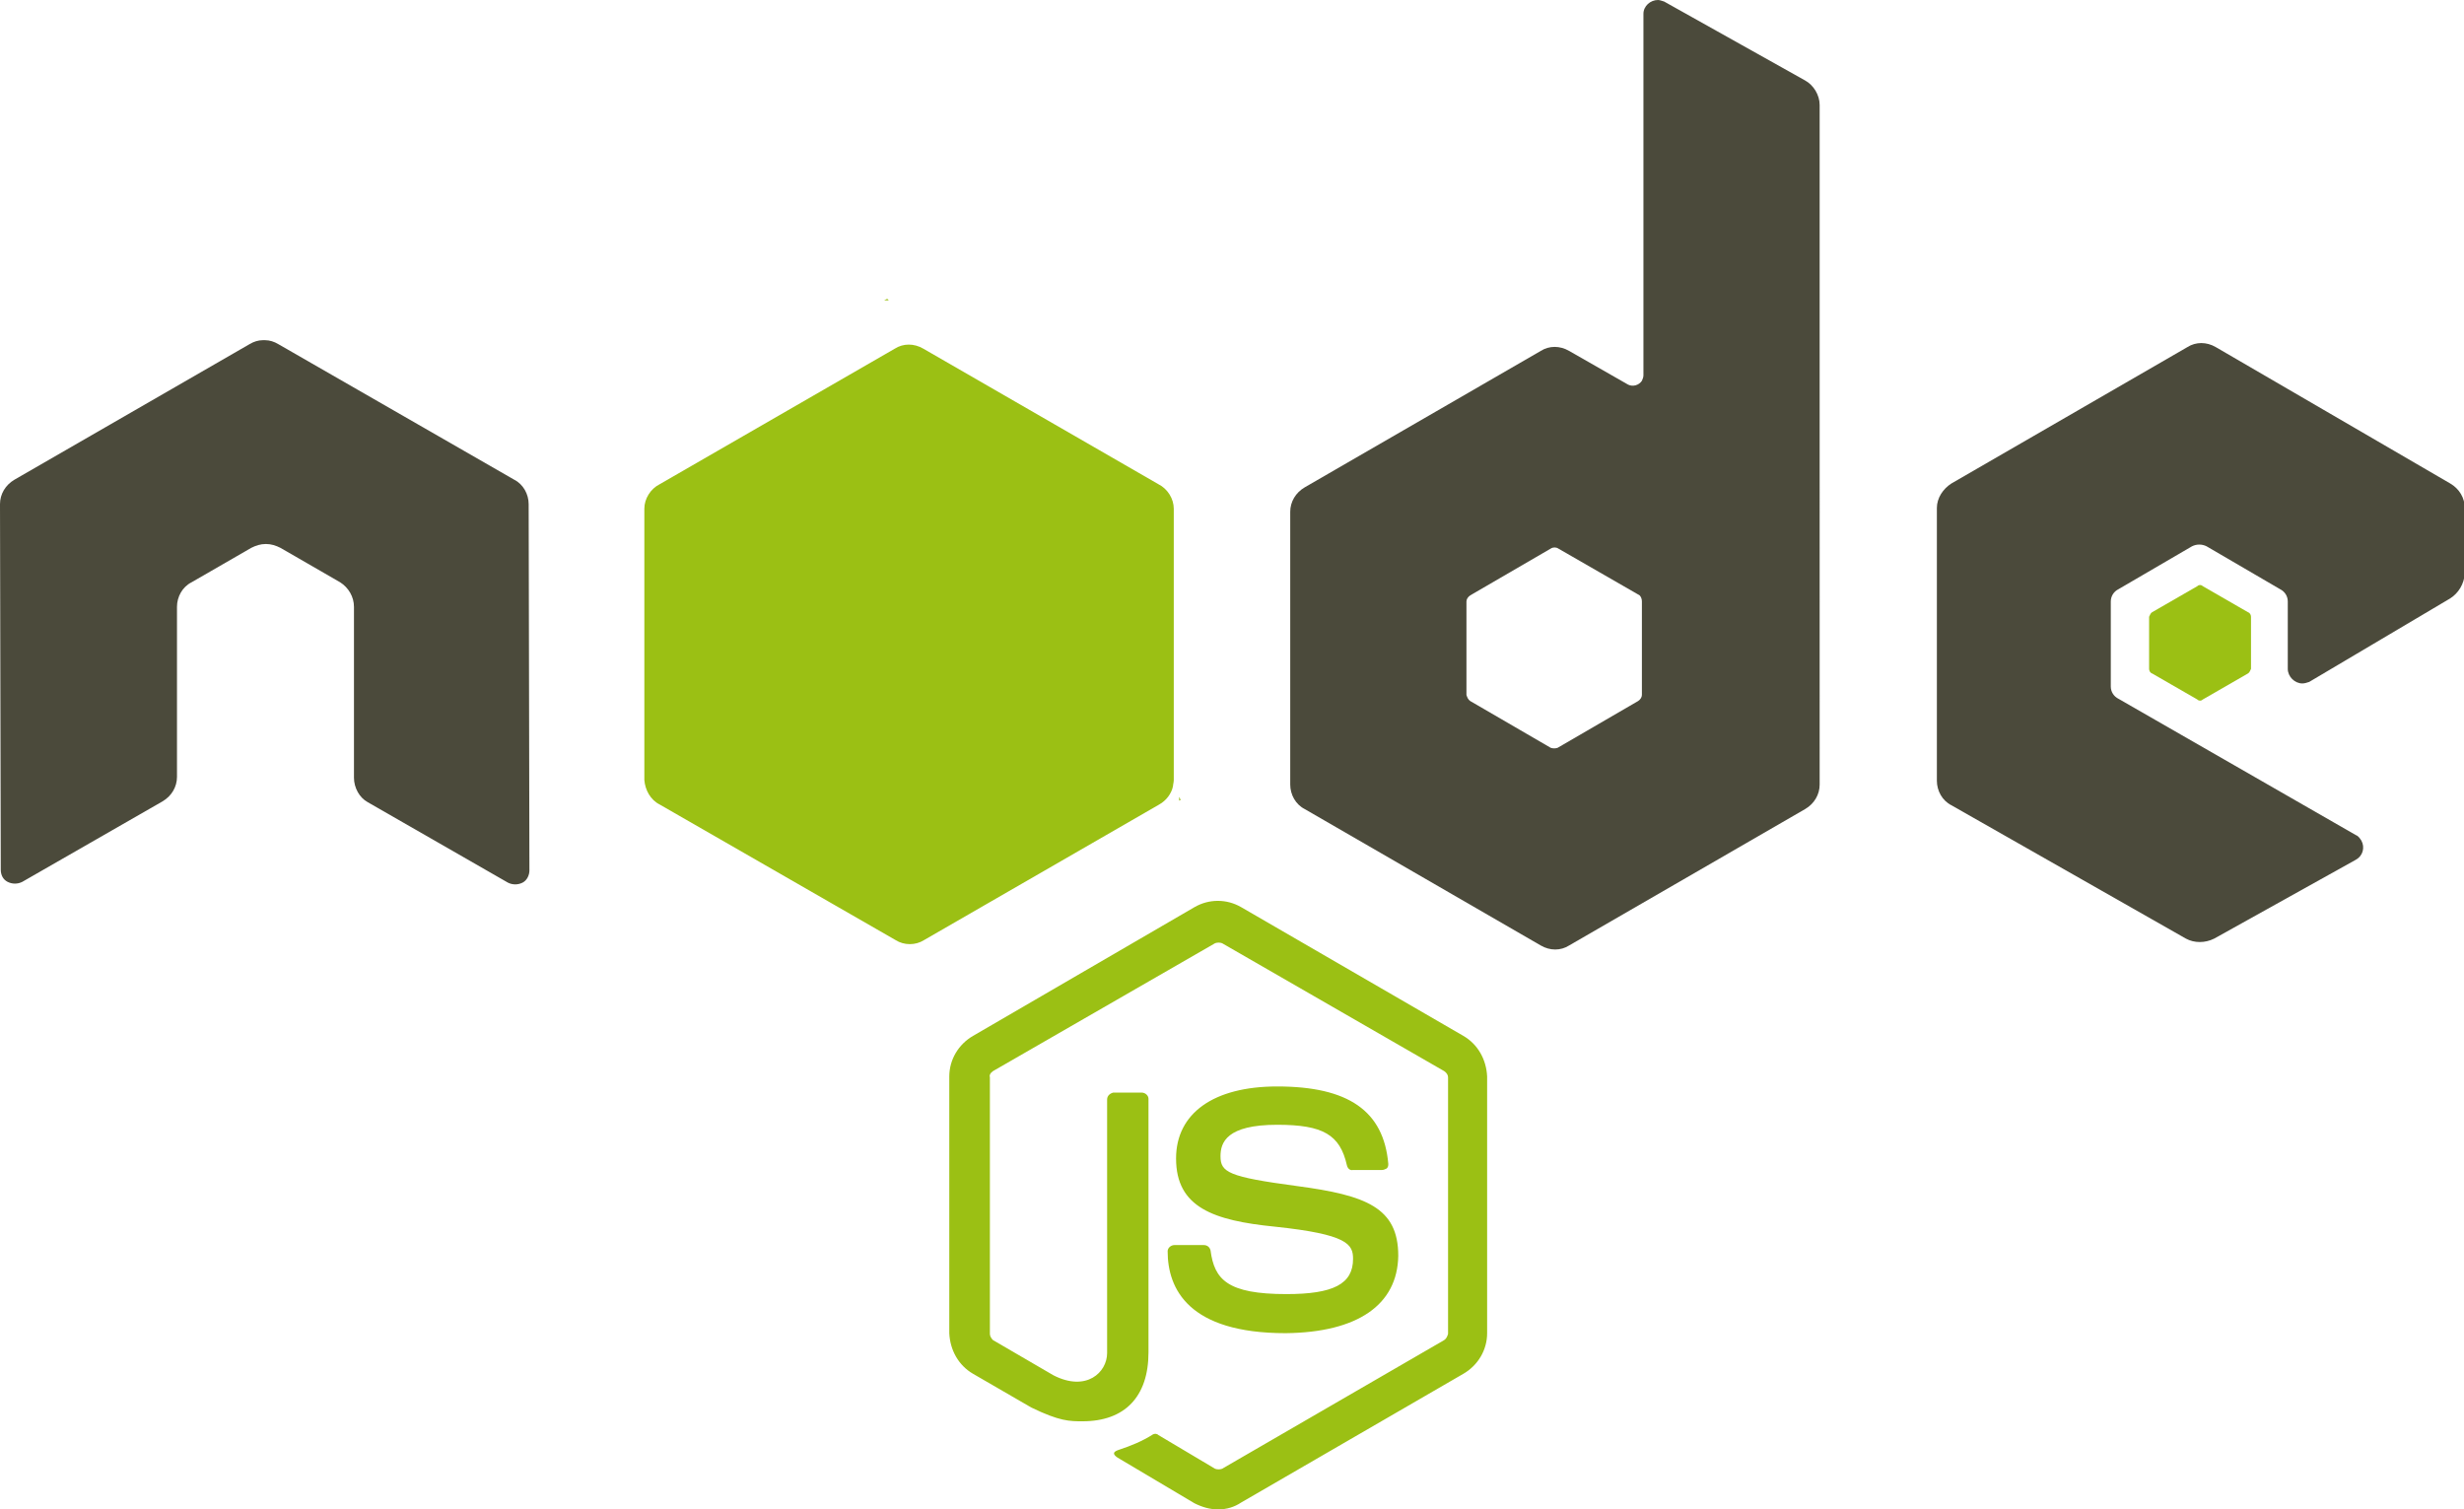 <?xml version="1.0" encoding="utf-8"?>
<!-- Generator: Adobe Illustrator 26.3.1, SVG Export Plug-In . SVG Version: 6.00 Build 0)  -->
<svg version="1.1" id="Ebene_1" xmlns="http://www.w3.org/2000/svg" xmlns:xlink="http://www.w3.org/1999/xlink" x="0px" y="0px"
	 viewBox="0 0 321.6 197" style="enable-background:new 0 0 321.6 197;" xml:space="preserve">
<style type="text/css">
	.st0{fill:#9BC014;}
	.st1{fill:#4B4A3B;}
</style>
<path class="st0" d="M159,197c-1.1,0-2.1-0.3-3.1-0.8l-9.6-5.7c-1.5-0.8-0.8-1.1-0.2-1.3c1.5-0.5,3-1.1,4.4-2
	c0.2-0.1,0.5-0.1,0.7,0.1l7.4,4.4c0.3,0.1,0.6,0.1,0.9,0l29-16.8c0.3-0.2,0.4-0.5,0.5-0.8v-33.5c0-0.3-0.2-0.6-0.5-0.8l-29-16.7
	c-0.3-0.1-0.6-0.1-0.9,0l-29,16.7c-0.3,0.2-0.5,0.5-0.4,0.8v33.5c0,0.3,0.2,0.6,0.4,0.8l7.9,4.6c4.3,2.2,7-0.4,7-2.9v-33.1
	c0-0.5,0.4-0.8,0.8-0.9c0,0,0,0,0,0h3.7c0.5,0,0.9,0.4,0.9,0.8c0,0,0,0,0,0v33.1c0,5.8-3.1,9-8.6,9c-1.7,0-3,0-6.7-1.8l-7.6-4.4
	c-1.9-1.1-3-3.1-3.1-5.3v-33.5c0-2.2,1.2-4.2,3.1-5.3l28.9-16.8c1.9-1.1,4.2-1.1,6.1,0l29,16.8c1.9,1.1,3,3.1,3.1,5.3v33.5
	c0,2.2-1.2,4.2-3.1,5.3l-29,16.8C161.1,196.7,160.1,197,159,197z M182.5,163.9c0-6.3-4.2-7.9-13.2-9.1s-10-1.8-10-3.9
	c0-1.8,0.8-4.1,7.4-4.1c6,0,8.2,1.3,9.1,5.3c0.1,0.4,0.4,0.7,0.8,0.6h3.8c0.2,0,0.4-0.1,0.6-0.2c0.2-0.2,0.2-0.4,0.2-0.6
	c-0.6-6.9-5.2-10.1-14.5-10.1c-8.3,0-13.2,3.5-13.2,9.4c0,6.4,4.9,8.1,12.9,8.9c9.5,1,10.2,2.3,10.2,4.2c0,3.3-2.6,4.6-8.7,4.6
	c-7.7,0-9.4-1.9-9.9-5.7c-0.1-0.4-0.4-0.7-0.9-0.7h-3.8c-0.5,0-0.9,0.4-0.9,0.8c0,0,0,0,0,0c0,4.9,2.7,10.7,15.4,10.7
	C177.2,173.9,182.4,170.3,182.5,163.9L182.5,163.9z M280.9,79.9c-0.2,0.1-0.3,0.4-0.4,0.6v6.8c0,0.2,0.1,0.5,0.4,0.6l5.9,3.4
	c0.2,0.2,0.5,0.2,0.7,0l5.9-3.4c0.2-0.1,0.3-0.4,0.4-0.6v-6.8c0-0.2-0.1-0.5-0.4-0.6l-5.9-3.4c-0.2-0.2-0.5-0.2-0.7,0L280.9,79.9z
	 M153.2,101.8V66.4c0-1.3-0.8-2.6-2-3.2l-30.7-17.7c-1.2-0.7-2.6-0.7-3.7,0L86.1,63.2c-1.2,0.6-2,1.9-2,3.2v35.4
	c0.1,1.3,0.8,2.6,2,3.2l30.8,17.7c1.1,0.7,2.6,0.7,3.7,0l30.7-17.7c0.9-0.5,1.6-1.4,1.8-2.4C153.1,102.4,153.2,102.1,153.2,101.8
	L153.2,101.8z M115.8,39l-0.4,0.2h0.6L115.8,39z M154.1,104.4l-0.2-0.4v0.5L154.1,104.4z"/>
<path class="st1" d="M69,65.8c0-1.3-0.7-2.6-1.9-3.2L36.3,44.9c-0.5-0.3-1.1-0.5-1.7-0.5h-0.3c-0.6,0-1.2,0.2-1.7,0.5L1.9,62.6
	C0.7,63.3,0,64.5,0,65.8l0.1,47.7c0,0.7,0.3,1.3,0.9,1.6c0.6,0.3,1.3,0.3,1.9,0l18.3-10.5c1.2-0.7,1.9-1.9,1.9-3.2V79.2
	c0-1.3,0.7-2.6,1.9-3.2l7.8-4.5c0.6-0.3,1.2-0.5,1.9-0.5c0.7,0,1.3,0.2,1.9,0.5l7.8,4.5c1.1,0.7,1.8,1.9,1.8,3.2v22.3
	c0,1.3,0.7,2.6,1.8,3.2l18.3,10.5c0.6,0.3,1.3,0.3,1.9,0c0.6-0.3,0.9-1,0.9-1.6L69,65.8z"/>
<path class="st1" d="M235.6,10.5L217.2,0.2c-0.3-0.1-0.6-0.2-0.8-0.2c-1,0-1.9,0.8-1.9,1.8v47.2c0,0.2-0.1,0.5-0.2,0.7
	c-0.4,0.6-1.2,0.8-1.8,0.5l-7.7-4.4c-1.2-0.7-2.6-0.7-3.7,0l-30.8,17.8c-1.2,0.7-1.9,1.9-1.9,3.2v35.6c0,1.3,0.7,2.6,1.9,3.2
	l30.8,17.8c1.2,0.7,2.6,0.7,3.7,0l30.8-17.8c1.2-0.7,1.9-1.9,1.9-3.2V13.7C237.5,12.4,236.7,11.1,235.6,10.5z M214.3,78.5v12.2
	c0,0.3-0.2,0.6-0.5,0.8l-10.5,6.1c-0.3,0.1-0.6,0.1-0.9,0l-10.5-6.1c-0.3-0.2-0.4-0.5-0.5-0.8V78.5c0-0.3,0.2-0.6,0.5-0.8l10.5-6.1
	c0.3-0.2,0.7-0.2,1,0l10.6,6.1C214.2,77.9,214.3,78.2,214.3,78.5L214.3,78.5z"/>
<path class="st1" d="M319.8,78.1c1.1-0.7,1.8-1.9,1.9-3.2v-8.6c0-1.3-0.7-2.5-1.9-3.2l-30.6-17.8c-1.2-0.7-2.6-0.7-3.7,0l-30.8,17.8
	c-1.1,0.7-1.9,1.9-1.9,3.2v35.6c0,1.3,0.7,2.6,1.9,3.2l30.6,17.4c1.1,0.6,2.5,0.6,3.7,0l18.5-10.3c0.9-0.5,1.2-1.6,0.7-2.5
	c-0.2-0.3-0.4-0.6-0.7-0.7l-31-17.8c-0.6-0.3-1-0.9-1-1.6V78.5c0-0.7,0.4-1.3,1-1.6l9.6-5.6c0.6-0.3,1.3-0.3,1.9,0l9.6,5.6
	c0.6,0.3,1,0.9,1,1.6v8.8c0,1,0.9,1.9,1.9,1.9c0.3,0,0.6-0.1,0.9-0.2L319.8,78.1L319.8,78.1z"/>
</svg>
